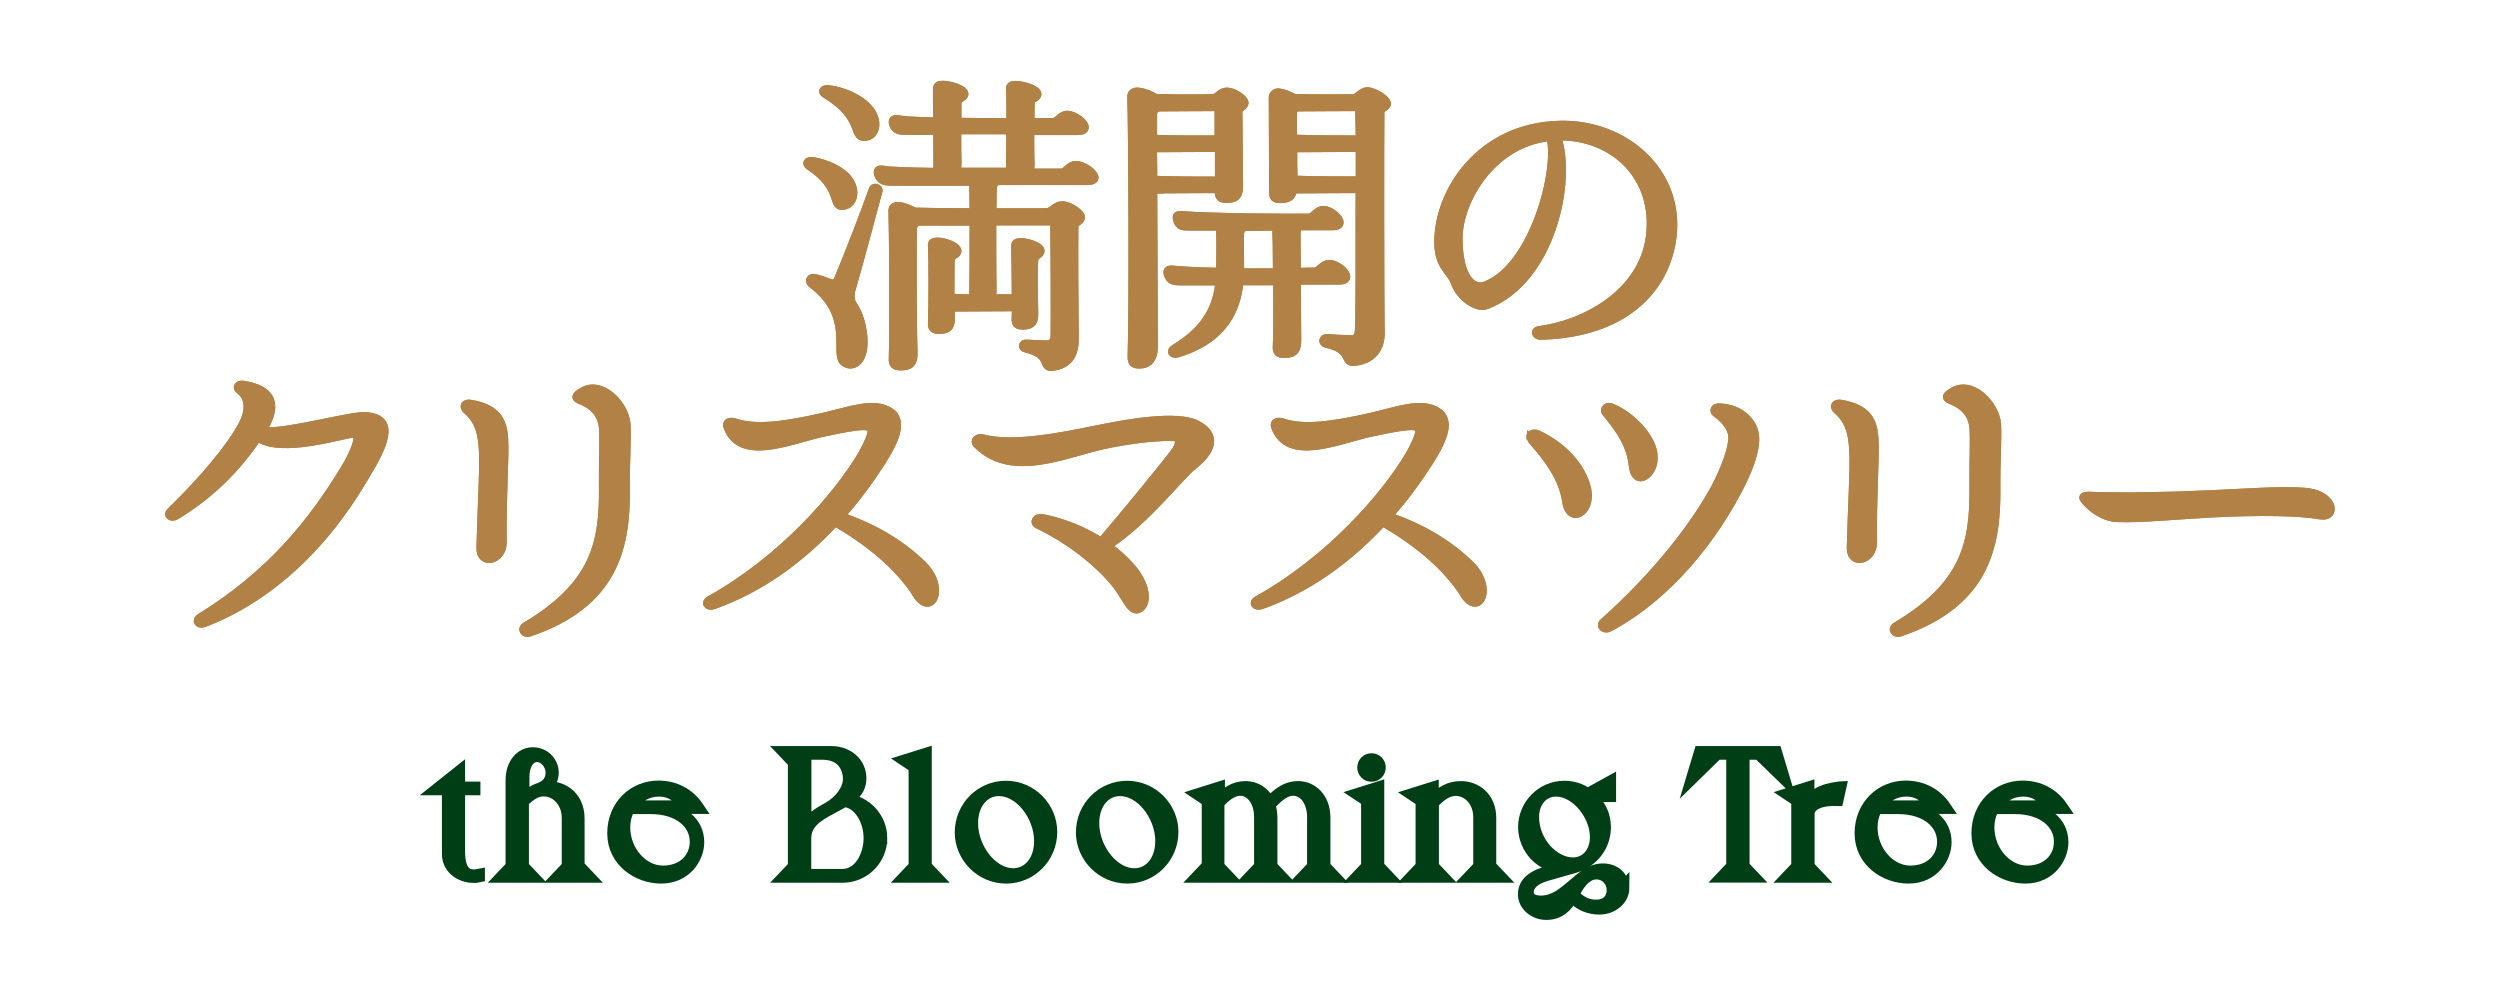 <?xml version="1.0" encoding="UTF-8"?>
<svg id="_レイヤー_2" data-name="レイヤー_2" xmlns="http://www.w3.org/2000/svg" width="150" height="60" xmlns:xlink="http://www.w3.org/1999/xlink" viewBox="0 0 150 60">
  <defs>
    <style>
      .cls-1 {
        fill: #003f16;
        stroke: #003f16;
        stroke-width: .75px;
      }

      .cls-1, .cls-2 {
        stroke-miterlimit: 10;
      }

      .cls-3 {
        fill: none;
      }

      .cls-2 {
        fill: #b28146;
        stroke: #b28146;
        stroke-width: .43px;
      }

      .cls-4 {
        clip-path: url(#clippath);
      }
    </style>
    <clipPath id="clippath">
      <rect class="cls-3" width="150" height="60"/>
    </clipPath>
  </defs>
  <g id="PC_xFF1A_FV上部固定ボタン">
    <g class="cls-4">
      <g>
        <g>
          <path class="cls-1" d="M27.53,46.33v.94h.92v.07h-.92v3.74c0,1.2.44,1.46.89,1.46.1,0,.2-.01.3-.03v.07c-.08.02-.19.02-.29.02-.82,0-1.54-.53-1.54-1.36v-3.9h-.63l1.27-1.01Z"/>
          <path class="cls-1" d="M34.73,51.99l.57.6h-1.79l.57-.6v-2.91c0-.99-.69-1.67-1.45-1.67-.49,0-.83.26-1.27.66v3.92l.57.6h-1.79l.57-.6v-5.17c0-1.03.6-1.61,1.26-1.61s1.18.51,1.18,1.16c0,.38-.19.7-.51.9.99-.14,2.06.47,2.06,1.84v2.87ZM33.11,46.37c0-.55-.43-1.02-.89-1.02-.44,0-.83.43-.83,1.31v1.3c.32-.29.62-.5,1.01-.63.46-.17.71-.52.71-.96Z"/>
          <path class="cls-1" d="M41.88,50.54c0,.9-.73,2.1-2.21,2.1-1.38,0-2.86-.97-2.86-2.64s1.25-2.79,2.69-2.79c1.01,0,1.84.46,2.37,1.25h-2.4c1.38.12,2.41.86,2.41,2.07ZM39.04,48.47h-1.3c-.2.35-.3.76-.3,1.18,0,1.4,1.06,2.66,2.34,2.66s1.98-.86,1.98-1.8c0-1.13-1.01-2.04-2.72-2.04ZM41,48.4c-.22-.67-.82-.98-1.45-.98-.75,0-1.32.37-1.74.98h3.19Z"/>
          <path class="cls-1" d="M52.86,50.28c0,1.28-1.03,2.31-2.31,2.31h-3.47l.57-.6v-6.25l-.57-.6h2.81c.98,0,1.72.67,1.72,1.56,0,.62-.34.96-.86,1.29,1.18.11,2.11,1.1,2.11,2.29ZM48.3,49.84c.21-.69.88-1.05,1.38-1.33.78-.43,1.27-1.15,1.27-1.77,0-.58-.3-1.51-1.57-1.53h-1.07v4.63ZM50.66,48.04c-.16.11-.69.38-.81.45-.72.39-1.54.83-1.55,1.79v2.23h2.25c1.04,0,1.64-1.16,1.64-2.23s-.63-2.16-1.53-2.23Z"/>
          <path class="cls-1" d="M55.54,51.99l.57.6h-1.79l.57-.6v-5.98l-.57-.38,1.21-.38v6.74Z"/>
          <path class="cls-1" d="M60.35,47.22c1.52,0,2.71,1.25,2.71,2.69,0,1.55-1.24,2.73-2.69,2.73-1.52,0-2.71-1.26-2.71-2.69,0-1.55,1.24-2.73,2.69-2.73ZM60.79,52.47c.93,0,1.63-.8,1.63-2,0-1.55-1.2-3.08-2.48-3.08-.93,0-1.63.8-1.63,2,0,1.55,1.2,3.08,2.48,3.08Z"/>
          <path class="cls-1" d="M67.62,47.22c1.52,0,2.71,1.25,2.71,2.69,0,1.55-1.24,2.73-2.69,2.73-1.52,0-2.71-1.26-2.71-2.69,0-1.55,1.24-2.73,2.69-2.73ZM68.06,52.47c.93,0,1.63-.8,1.63-2,0-1.55-1.2-3.08-2.48-3.08-.93,0-1.63.8-1.63,2,0,1.55,1.2,3.08,2.48,3.08Z"/>
          <path class="cls-1" d="M72.48,51.99v-3.95l-.57-.38,1.21-.38v.78c.48-.49.96-.82,1.61-.82.6,0,1.16.33,1.41.98.44-.48.97-.98,1.75-.98s1.56.62,1.56,1.83v2.92l.57.6h-1.79l.57-.6v-2.97c0-.97-.53-1.65-1.21-1.65-.49,0-.97.38-1.44.93.07.22.12.48.12.77v2.92l.57.6h-1.79l.57-.6v-2.97c0-.97-.53-1.65-1.21-1.65-.48,0-.95.38-1.32.8v3.82l.57.6h-1.79l.57-.6Z"/>
          <path class="cls-1" d="M82.69,51.99l.57.6h-1.79l.57-.6v-3.96l-.57-.38,1.21-.38v4.72ZM81.81,46.05c0-.27.21-.48.48-.48s.48.21.48.48-.21.48-.48.48-.48-.21-.48-.48Z"/>
          <path class="cls-1" d="M89.42,51.99l.57.6h-1.79l.57-.6v-2.96c0-.99-.68-1.65-1.42-1.65-.52,0-.96.33-1.39.79v3.82l.57.6h-1.79l.57-.6v-3.95l-.57-.38,1.21-.38v.78c.55-.52,1.01-.82,1.7-.82.89,0,1.75.62,1.75,1.84v2.91Z"/>
          <path class="cls-1" d="M97.39,53.27c0,.69-.66,1.23-1.43,1.23-.6,0-1.2-.23-1.63-.74-.34.65-.82,1.06-1.55,1.06s-1.33-.53-1.33-1.16c0-.56.37-1.04,1.38-1.31l1.27-.33c-.09.01-.16.01-.24.01-1.38,0-2.4-1.13-2.4-2.41s1.05-2.4,2.4-2.4c.5,0,1,.15,1.39.45l1.34-.74v.82h-1.1v.11c.51.48.79,1.07.79,1.77,0,1.15-.78,2.08-1.82,2.38l-1.65.47c-.72.2-1.16.56-1.16,1.06,0,.39.35.57.8.57,1.56,0,2.33-1.93,3.72-1.93.71,0,1.21.46,1.21,1.1ZM95.77,50.21c0-1.29-1.14-2.77-2.39-2.79-.84-.01-1.41.68-1.41,1.6,0,1.53,1.24,2.8,2.4,2.8.83,0,1.4-.66,1.4-1.61ZM95.78,52.39c-.71,0-1.17.8-1.4,1.28.36.44.89.73,1.51.68.54-.04.84-.39.88-.83.05-.58-.35-1.13-.99-1.13Z"/>
          <path class="cls-1" d="M102.03,45.14h4.52l.45,1.5-1.47-1.43h-.93v6.77l.57.6h-1.79l.57-.6v-6.77h-.93l-1.46,1.43.45-1.5Z"/>
          <path class="cls-1" d="M110.4,47.26l-.16.72c-.96-.03-1.74.24-1.74.88v3.13l.57.6h-1.79l.57-.6v-3.96l-.57-.38,1.21-.38v1.33h.01c.14-.91.79-1.2,1.89-1.34Z"/>
          <path class="cls-1" d="M116.72,50.54c0,.9-.73,2.1-2.21,2.1-1.38,0-2.86-.97-2.86-2.64s1.25-2.79,2.69-2.79c1.01,0,1.84.46,2.37,1.25h-2.4c1.38.12,2.41.86,2.41,2.07ZM113.88,48.47h-1.3c-.2.35-.3.76-.3,1.18,0,1.4,1.06,2.66,2.34,2.66s1.98-.86,1.98-1.8c0-1.13-1.01-2.04-2.72-2.04ZM115.84,48.4c-.22-.67-.82-.98-1.45-.98-.75,0-1.32.37-1.74.98h3.19Z"/>
          <path class="cls-1" d="M123.73,50.54c0,.9-.73,2.1-2.21,2.1-1.38,0-2.86-.97-2.86-2.64s1.25-2.79,2.69-2.79c1.01,0,1.84.46,2.37,1.25h-2.4c1.38.12,2.41.86,2.41,2.07ZM120.89,48.47h-1.3c-.2.35-.3.76-.3,1.18,0,1.4,1.06,2.66,2.34,2.66s1.98-.86,1.98-1.8c0-1.13-1.01-2.04-2.72-2.04ZM122.85,48.4c-.22-.67-.82-.98-1.45-.98-.75,0-1.32.37-1.74.98h3.19Z"/>
        </g>
        <g>
          <g>
            <path class="cls-2" d="M48.55,9.99c-.24-.17-.17-.4.24-.35.77.15,1.48.44,1.98.92.73.75.51,1.72-.15,1.81-.81.13-.05-1.08-2.07-2.38ZM52.73,11.47c-.31,1.15-1.06,4.01-1.59,5.83-.11.33-.11.73.07.99.27.39.48.95.57,1.54.31,1.76-.57,2.4-1.17,1.91-.64-.57.64-2.77-1.92-4.69-.24-.18-.09-.49.26-.38.26.07.55.16.81.27.31.11.42,0,.51-.22.57-1.34,1.67-4.2,2.07-5.35.09-.26.46-.09.4.11ZM49.74,5.33c.7.07,1.8.48,2.35,1.1.75.79.51,1.81-.24,1.81s-.04-1.19-2.35-2.58c-.26-.15-.15-.38.24-.33ZM65.7,10.63c0,.17-.15.26-.49.26h-5.33c-.2.05-.29.24-.29.46,0,.29-.02.77-.02,1.36h3.23c.33-.02.51-.42.93-.42s1.15.46,1.15.75c0,.26-.39.31-.39.53-.02,1.17,0,5.28.02,6.71.02,1.01-.37,1.63-1.37,1.76-.71.05-.02-.73-1.58-1.1-.31-.05-.26-.38.04-.35.26.02.95.05,1.14.05.29,0,.5-.07.51-.51.02-1.03,0-4.98-.02-6.82h-3.67c0,1.48,0,3.3.02,4.05,0,.22-.02.38-.09.51h1.43c0-1.14-.02-2.55-.04-3.1,0-.2.13-.27.35-.27.46,0,1.23.27,1.23.55,0,.26-.37.26-.38.55-.05.7-.02,2.25,0,3.21.02.64-.29.75-.73.75-.33,0-.44-.11-.44-.42,0-.18.02-.4.02-.68-1.15,0-2.91.02-3.72.02-.06,0-.09,0-.15-.02,0,.22.02.42.02.59.02.66-.27.77-.75.77-.33,0-.46-.13-.44-.44.04-.86.05-3.7,0-4.62-.02-.22.09-.29.37-.29.44,0,1.21.29,1.21.59,0,.26-.38.24-.4.51-.02.42-.02,1.37-.02,2.27.33.02.82.02,1.36.04-.02-.07-.04-.15-.04-.22.02-.86.02-2.71.02-4.34h-3.28c-.18.05-.31.2-.31.46-.02.93-.02,6.12.04,7.24.04.86-.27.99-.81.99-.38,0-.51-.15-.49-.51.06-1.59.02-7.86-.02-8.81-.02-.26.15-.38.42-.35.29.02.64.17.93.33.71.02,2.11.04,3.52.04,0-.71-.02-1.36-.02-1.78h-4.8c-.49,0-.75-.05-.9-.44-.09-.26,0-.39.35-.33.38.07,1.65.11,3.19.13v-.05c.02-.39,0-1.36,0-2.36h-1.78c-.49,0-.73-.05-.86-.4-.09-.27,0-.4.35-.35.29.07,1.17.11,2.29.13-.02-.77-.02-1.48-.02-1.91,0-.22.13-.29.38-.29.4,0,1.32.26,1.32.57,0,.26-.4.26-.42.51v1.14c1.04.02,2.16.02,3.13.02,0-.84,0-1.61-.02-1.94-.02-.22.09-.29.35-.29.44,0,1.34.26,1.34.57,0,.26-.39.27-.4.51,0,.24-.02.68-.02,1.15h1.32c.29,0,.46-.44.86-.44.44,0,1.08.48,1.08.77,0,.16-.13.26-.48.26h-2.79c0,.77,0,1.58.02,1.98,0,.18-.04.35-.11.46h1.92c.29,0,.48-.46.88-.46.46,0,1.15.49,1.15.81ZM57.36,10.28h3.21v-.04c0-.38.02-1.37.02-2.4h-3.13c0,.79,0,1.59.02,1.98,0,.18-.04.33-.11.46Z"/>
            <path class="cls-2" d="M69.33,11.4h-.11c.02,3.61.04,8.26.04,9.36,0,.84-.38,1.14-.9,1.14-.37,0-.49-.13-.49-.51.09-2.42.05-13.74-.02-15.54-.02-.26.15-.4.44-.38.38.04.77.2,1.04.38,1.12.04,3.13.04,3.48,0,.29-.02.4-.38.81-.38s1.08.44,1.08.71c0,.22-.37.29-.37.53,0,.77.04,3.68.04,4.43s-.33.82-.81.82c-.33,0-.46-.13-.46-.44v-.15c-1.19,0-2.88.02-3.78.02ZM69.63,6.47h-.02c-.2,0-.4.11-.4.42v1.41c1.06.05,2.77.04,3.88.04v-1.89c-1.23,0-2.77.02-3.46.02ZM69.22,10.76c1.06.05,2.77.05,3.89.05v-1.91c-1.21,0-2.88.02-3.78.02-.04,0-.07,0-.13-.02.02.55.02,1.17.02,1.85ZM77.84,16.88c0,1.45.02,2.99.02,3.54,0,.75-.35.84-.84.84-.33,0-.46-.13-.44-.46.04-.68.04-2.33.02-3.9h-2.2c-.17,1.58-.84,3.46-3.77,4.34-.31.07-.48-.16-.18-.35,1.98-1.19,2.55-2.55,2.69-3.98h-2.27c-.46,0-.66-.04-.81-.39-.09-.26-.04-.4.31-.37.62.07,1.67.11,2.8.13.02-.22.02-.44.02-.66,0-.29.02-1.26-.02-2h-1.78c-.48,0-.64-.02-.77-.37-.09-.26-.06-.4.27-.37,1.83.15,6.69.17,7.66.15.27-.02.46-.46.86-.46s.99.48.99.77c0,.15-.11.26-.42.26h-1.96c-.17.06-.2.22-.2.42,0,.37,0,1.25.02,2.27.48-.02.86-.02,1.04-.02.27-.02.48-.46.88-.46.44,0,1.04.48,1.04.79,0,.15-.11.26-.44.26h-2.53ZM76.59,16.31c0-1.12-.02-2.16-.04-2.69-.6,0-1.23.02-1.83.02-.17.04-.29.2-.29.37-.02.57,0,1.34,0,1.67v.64h2.16ZM83.24,6.21c0,.26-.39.26-.39.51-.02,1.17-.02,11.44.02,13.19.02,1.06-.55,1.72-1.61,1.83-.7.07-.11-.75-1.67-1.08-.31-.07-.29-.42.05-.4.17.02,1.25.07,1.43.07.27,0,.42-.11.44-.55.04-.7.05-4.84.04-8.41-1.19,0-2.9.02-3.79.02-.06,0-.09,0-.15-.02-.05.51-.38.6-.81.6-.33,0-.44-.11-.44-.42l-.02-5.7c0-.2.18-.35.4-.33.31.04.64.18.9.33,1.06.04,2.88.02,3.56.02.24,0,.48-.42.84-.42.4,0,1.19.48,1.19.75ZM77.82,6.47c-.13.05-.22.18-.22.35v1.47c1.06.05,2.82.05,3.96.05-.02-.82-.02-1.48-.04-1.89-1.34,0-2.91.02-3.7.02ZM81.56,10.81v-1.91c-1.19,0-2.9.02-3.79.02-.06,0-.11,0-.15-.02,0,.66,0,1.36.02,1.85,1.06.05,2.8.05,3.92.05Z"/>
            <path class="cls-2" d="M100.38,14.2c-.4,3.23-2.97,5.85-7.95,5.97-.35,0-.44-.37-.02-.4,2.66-.35,6.14-2.2,6.56-5.59.44-3.52-2.11-5.97-5.37-5.97h-.15c.92,2.49-.27,8.58-4.23,10.12-.59.24-1.63-.44-1.96-1.37-.22-.68-.99-.93-.99-2.44,0-3.01,2.49-6.95,7.33-7.06,3.9-.09,7.24,2.84,6.78,6.74ZM93,8.25c-3.48.35-5.46,3.81-5.46,6.05s.79,3.13,1.61,2.79c2.88-1.15,4.36-6.98,3.85-8.83Z"/>
            <path class="cls-2" d="M22.12,28.28c-.62,1.01-3.67,6.76-9.88,9.14-.33.13-.57-.18-.24-.39,4.27-2.64,6.73-5.74,8.67-8.94.59-.95,1.01-2.07.57-2.05-.75.05-4.34,1.23-5.77.24-1.14,1.67-2.64,3.32-4.91,4.69-.27.16-.59-.04-.35-.29,2-1.94,3.63-3.9,4.31-5.2.44-.82.44-1.63-.18-2.07-.22-.17-.06-.4.27-.35,1.8.29,2.13,1.26,1.15,2.8,1.58.09,5.22-.97,6.19-.92,1.63.13,1.37,1.34.17,3.34Z"/>
            <path class="cls-2" d="M27.96,24.58c-.24-.2-.06-.44.27-.38,1.52.26,2,.93,2.05,2.22.06.99-.13,3.37-.09,6.08.02,1.19-1.41,1.48-1.39.37.15-5.68.53-7.06-.84-8.28ZM31.53,37.55c4.1-2.46,4.65-4.91,4.62-8.26-.02-1.58.06-2.8,0-3.61-.07-.86-.6-1.36-1.39-1.67-.29-.13-.27-.27.07-.48,1.23-.86,2.71.75,2.79,1.92.05.93-.06,2.33-.04,3.81.04,3.57-.68,6.98-5.81,8.72-.33.11-.57-.24-.24-.44Z"/>
            <path class="cls-2" d="M54.99,35.68c-1.12-1.72-2.8-3.1-4.88-4.32-2.03,2.18-4.43,3.96-7.29,4.98-.37.13-.6-.18-.24-.37,4.31-2.4,7.64-6.21,9.11-8.7.27-.49.79-1.47.49-1.61-.31-.18-1.32.02-2.88.35-1.92.44-4.91,1.76-5.68-.4-.11-.27.17-.4.48-.29,1.32.44,3.12.15,5.26-.33,1.63-.37,3.06-.95,4.05-.31.93.6.2,1.94-.49,3.04-.73,1.14-1.54,2.24-2.44,3.24,1.98.68,3.57,1.63,4.87,2.88,1.5,1.45.53,3.23-.37,1.85Z"/>
            <path class="cls-2" d="M71.72,27.84c-1.01.86-2.9,3.37-5.15,4.86-.04.02-.05.04-.09.04.55.4,1.01.82,1.37,1.23,1.04,1.15,1.08,2.33.46,2.6-.5.22-.86-.92-1.45-1.59-1.08-1.3-2.77-2.6-4.6-3.48-.31-.15-.11-.51.27-.44,1.41.27,2.58.81,3.54,1.41,0-.02.02-.04.04-.05,1.17-1.36,3.41-4.09,4.29-5.22.4-.53.42-.95.02-.95-1.03-.06-3.32.22-5,.68-2.35.66-5.04,1.59-6.85-.29-.17-.18.06-.44.37-.37,1.87.51,4.95-.15,6.84-.53,1.56-.31,4.84-.97,6.1-.27,1.06.59.99,1.43-.15,2.4Z"/>
            <path class="cls-2" d="M87.85,35.68c-1.12-1.72-2.8-3.1-4.88-4.32-2.03,2.18-4.43,3.96-7.29,4.98-.37.13-.6-.18-.24-.37,4.31-2.4,7.64-6.21,9.11-8.7.27-.49.79-1.47.49-1.61-.31-.18-1.32.02-2.88.35-1.92.44-4.91,1.76-5.68-.4-.11-.27.17-.4.48-.29,1.32.44,3.12.15,5.26-.33,1.63-.37,3.06-.95,4.05-.31.93.6.2,1.94-.49,3.04-.73,1.14-1.54,2.24-2.44,3.24,1.98.68,3.57,1.63,4.87,2.88,1.5,1.45.53,3.23-.37,1.85Z"/>
            <path class="cls-2" d="M91.85,26.37c-.18-.22.07-.51.44-.33,1.63.77,2.69,2.05,2.97,3.32.29,1.41-1.1,2.18-1.32.71-.2-1.32-.95-2.4-2.09-3.7ZM96.18,37.33c3.19-2.84,5.52-5.86,6.74-8.15.55-1.06,1.04-2.33.99-3.04-.04-.44-.4-.93-.94-1.32-.27-.17-.09-.44.22-.4,1.37.06,2.02.99,2.11,1.56.17.73-.22,1.92-.84,3.15-1.58,3.12-4.32,6.67-7.9,8.56-.33.16-.62-.13-.38-.35ZM96.34,24.78c-.2-.26.11-.49.38-.35,1.17.49,2.35,1.72,2.51,2.77.2,1.26-1.12,2.13-1.28.79-.15-1.34-.77-2.18-1.61-3.21Z"/>
            <path class="cls-2" d="M110.18,24.58c-.24-.2-.06-.44.27-.38,1.52.26,2,.93,2.05,2.22.06.99-.13,3.37-.09,6.08.02,1.19-1.41,1.48-1.39.37.15-5.68.53-7.06-.84-8.28ZM113.76,37.55c4.1-2.46,4.65-4.91,4.62-8.26-.02-1.58.06-2.8,0-3.61-.07-.86-.6-1.36-1.39-1.67-.29-.13-.27-.27.07-.48,1.23-.86,2.71.75,2.79,1.92.05.93-.06,2.33-.04,3.81.04,3.57-.68,6.98-5.81,8.72-.33.11-.57-.24-.24-.44Z"/>
            <path class="cls-2" d="M125.03,29.98c-.13-.16-.04-.27.31-.26,1.78.07,4.44.04,7.26-.09,2.05-.09,4.27-.26,5.66-.15,1.85.13,2.02,1.63.95,1.47-1.23-.22-3.54-.27-6.62-.11-1.74.09-4.21.33-5.57.27-.84-.04-1.61-.62-2-1.14Z"/>
          </g>
          <g>
            <path class="cls-2" d="M48.55,9.99c-.24-.17-.17-.4.24-.35.77.15,1.48.44,1.98.92.73.75.51,1.72-.15,1.81-.81.13-.05-1.08-2.07-2.38ZM52.73,11.47c-.31,1.15-1.06,4.01-1.59,5.83-.11.33-.11.73.07.99.27.39.48.95.57,1.54.31,1.76-.57,2.4-1.17,1.91-.64-.57.64-2.77-1.92-4.69-.24-.18-.09-.49.26-.38.26.07.55.16.81.27.31.11.42,0,.51-.22.57-1.34,1.67-4.2,2.07-5.35.09-.26.46-.09.4.11ZM49.74,5.33c.7.07,1.8.48,2.35,1.1.75.79.51,1.81-.24,1.81s-.04-1.19-2.35-2.58c-.26-.15-.15-.38.24-.33ZM65.7,10.63c0,.17-.15.26-.49.26h-5.33c-.2.05-.29.24-.29.46,0,.29-.02.77-.02,1.36h3.23c.33-.02.51-.42.93-.42s1.15.46,1.15.75c0,.26-.39.31-.39.53-.02,1.17,0,5.28.02,6.71.02,1.01-.37,1.63-1.37,1.76-.71.05-.02-.73-1.58-1.1-.31-.05-.26-.38.04-.35.26.02.95.05,1.14.05.29,0,.5-.07.51-.51.02-1.03,0-4.98-.02-6.82h-3.67c0,1.48,0,3.3.02,4.05,0,.22-.02.38-.09.51h1.43c0-1.14-.02-2.55-.04-3.1,0-.2.13-.27.35-.27.46,0,1.23.27,1.23.55,0,.26-.37.26-.38.55-.05.7-.02,2.25,0,3.21.02.64-.29.75-.73.75-.33,0-.44-.11-.44-.42,0-.18.02-.4.02-.68-1.15,0-2.91.02-3.72.02-.06,0-.09,0-.15-.02,0,.22.02.42.02.59.02.66-.27.77-.75.77-.33,0-.46-.13-.44-.44.04-.86.05-3.7,0-4.62-.02-.22.09-.29.37-.29.44,0,1.21.29,1.21.59,0,.26-.38.24-.4.51-.02.42-.02,1.37-.02,2.27.33.02.82.02,1.36.04-.02-.07-.04-.15-.04-.22.02-.86.02-2.71.02-4.34h-3.28c-.18.05-.31.2-.31.46-.02.93-.02,6.12.04,7.24.04.86-.27.99-.81.99-.38,0-.51-.15-.49-.51.06-1.59.02-7.86-.02-8.81-.02-.26.15-.38.42-.35.29.02.64.17.93.33.71.02,2.11.04,3.52.04,0-.71-.02-1.36-.02-1.78h-4.8c-.49,0-.75-.05-.9-.44-.09-.26,0-.39.35-.33.38.07,1.65.11,3.19.13v-.05c.02-.39,0-1.36,0-2.36h-1.78c-.49,0-.73-.05-.86-.4-.09-.27,0-.4.35-.35.29.07,1.17.11,2.29.13-.02-.77-.02-1.48-.02-1.91,0-.22.13-.29.38-.29.4,0,1.32.26,1.32.57,0,.26-.4.26-.42.51v1.14c1.04.02,2.16.02,3.13.02,0-.84,0-1.61-.02-1.94-.02-.22.09-.29.35-.29.44,0,1.34.26,1.34.57,0,.26-.39.27-.4.51,0,.24-.02.68-.02,1.15h1.32c.29,0,.46-.44.86-.44.44,0,1.08.48,1.08.77,0,.16-.13.26-.48.26h-2.79c0,.77,0,1.58.02,1.98,0,.18-.04.35-.11.46h1.92c.29,0,.48-.46.88-.46.46,0,1.15.49,1.15.81ZM57.36,10.28h3.21v-.04c0-.38.02-1.37.02-2.4h-3.13c0,.79,0,1.59.02,1.98,0,.18-.04.33-.11.46Z"/>
            <path class="cls-2" d="M69.33,11.4h-.11c.02,3.61.04,8.26.04,9.36,0,.84-.38,1.14-.9,1.14-.37,0-.49-.13-.49-.51.09-2.42.05-13.74-.02-15.54-.02-.26.15-.4.44-.38.38.04.77.2,1.04.38,1.12.04,3.13.04,3.48,0,.29-.02.4-.38.81-.38s1.08.44,1.08.71c0,.22-.37.29-.37.53,0,.77.04,3.68.04,4.43s-.33.82-.81.82c-.33,0-.46-.13-.46-.44v-.15c-1.19,0-2.88.02-3.78.02ZM69.63,6.47h-.02c-.2,0-.4.11-.4.42v1.41c1.06.05,2.77.04,3.88.04v-1.89c-1.23,0-2.77.02-3.46.02ZM69.22,10.76c1.06.05,2.77.05,3.89.05v-1.91c-1.21,0-2.88.02-3.78.02-.04,0-.07,0-.13-.02.02.55.02,1.17.02,1.85ZM77.84,16.88c0,1.45.02,2.99.02,3.54,0,.75-.35.84-.84.84-.33,0-.46-.13-.44-.46.04-.68.04-2.33.02-3.9h-2.2c-.17,1.58-.84,3.46-3.77,4.34-.31.07-.48-.16-.18-.35,1.98-1.19,2.55-2.55,2.69-3.98h-2.27c-.46,0-.66-.04-.81-.39-.09-.26-.04-.4.31-.37.62.07,1.67.11,2.8.13.02-.22.02-.44.02-.66,0-.29.02-1.26-.02-2h-1.78c-.48,0-.64-.02-.77-.37-.09-.26-.06-.4.27-.37,1.83.15,6.69.17,7.66.15.27-.02.46-.46.86-.46s.99.48.99.77c0,.15-.11.26-.42.26h-1.96c-.17.06-.2.22-.2.42,0,.37,0,1.25.02,2.27.48-.02.86-.02,1.04-.02.27-.02.48-.46.88-.46.44,0,1.04.48,1.04.79,0,.15-.11.26-.44.26h-2.53ZM76.59,16.31c0-1.12-.02-2.16-.04-2.69-.6,0-1.23.02-1.83.02-.17.04-.29.2-.29.37-.02.57,0,1.34,0,1.67v.64h2.16ZM83.24,6.21c0,.26-.39.26-.39.51-.02,1.17-.02,11.44.02,13.19.02,1.06-.55,1.72-1.61,1.83-.7.07-.11-.75-1.67-1.08-.31-.07-.29-.42.05-.4.17.02,1.25.07,1.43.07.27,0,.42-.11.44-.55.04-.7.05-4.84.04-8.41-1.19,0-2.9.02-3.79.02-.06,0-.09,0-.15-.02-.05.51-.38.6-.81.6-.33,0-.44-.11-.44-.42l-.02-5.7c0-.2.18-.35.4-.33.31.04.64.18.9.33,1.06.04,2.88.02,3.56.02.24,0,.48-.42.84-.42.4,0,1.19.48,1.19.75ZM77.82,6.47c-.13.05-.22.18-.22.35v1.47c1.06.05,2.82.05,3.96.05-.02-.82-.02-1.48-.04-1.89-1.34,0-2.91.02-3.7.02ZM81.56,10.81v-1.91c-1.19,0-2.9.02-3.79.02-.06,0-.11,0-.15-.02,0,.66,0,1.36.02,1.85,1.06.05,2.8.05,3.92.05Z"/>
            <path class="cls-2" d="M100.38,14.2c-.4,3.23-2.97,5.85-7.95,5.97-.35,0-.44-.37-.02-.4,2.66-.35,6.14-2.2,6.56-5.59.44-3.52-2.11-5.97-5.37-5.97h-.15c.92,2.49-.27,8.58-4.23,10.12-.59.24-1.63-.44-1.96-1.37-.22-.68-.99-.93-.99-2.44,0-3.01,2.49-6.95,7.33-7.06,3.9-.09,7.24,2.84,6.78,6.74ZM93,8.25c-3.48.35-5.46,3.81-5.46,6.05s.79,3.13,1.61,2.79c2.88-1.15,4.36-6.98,3.85-8.83Z"/>
            <path class="cls-2" d="M22.12,28.28c-.62,1.01-3.67,6.76-9.88,9.14-.33.13-.57-.18-.24-.39,4.27-2.64,6.73-5.74,8.67-8.94.59-.95,1.01-2.07.57-2.05-.75.05-4.34,1.23-5.77.24-1.14,1.67-2.64,3.32-4.91,4.69-.27.16-.59-.04-.35-.29,2-1.94,3.63-3.9,4.31-5.2.44-.82.44-1.63-.18-2.07-.22-.17-.06-.4.27-.35,1.8.29,2.13,1.26,1.15,2.8,1.58.09,5.22-.97,6.19-.92,1.63.13,1.37,1.34.17,3.34Z"/>
            <path class="cls-2" d="M27.96,24.58c-.24-.2-.06-.44.27-.38,1.52.26,2,.93,2.05,2.22.06.99-.13,3.37-.09,6.08.02,1.19-1.41,1.48-1.39.37.15-5.68.53-7.06-.84-8.28ZM31.53,37.55c4.1-2.46,4.65-4.91,4.62-8.26-.02-1.58.06-2.8,0-3.61-.07-.86-.6-1.36-1.39-1.67-.29-.13-.27-.27.07-.48,1.23-.86,2.71.75,2.79,1.92.05.93-.06,2.33-.04,3.81.04,3.57-.68,6.98-5.81,8.72-.33.11-.57-.24-.24-.44Z"/>
            <path class="cls-2" d="M54.99,35.68c-1.12-1.72-2.8-3.1-4.88-4.32-2.03,2.18-4.43,3.96-7.29,4.98-.37.13-.6-.18-.24-.37,4.31-2.4,7.64-6.21,9.11-8.7.27-.49.79-1.47.49-1.61-.31-.18-1.32.02-2.88.35-1.92.44-4.91,1.76-5.68-.4-.11-.27.17-.4.48-.29,1.32.44,3.12.15,5.26-.33,1.63-.37,3.06-.95,4.05-.31.93.6.2,1.94-.49,3.04-.73,1.14-1.54,2.24-2.44,3.24,1.98.68,3.57,1.63,4.87,2.88,1.5,1.45.53,3.23-.37,1.85Z"/>
            <path class="cls-2" d="M71.72,27.84c-1.01.86-2.9,3.37-5.15,4.86-.04.02-.05.04-.09.04.55.4,1.01.82,1.37,1.23,1.04,1.15,1.08,2.33.46,2.6-.5.22-.86-.92-1.45-1.59-1.08-1.3-2.77-2.6-4.6-3.48-.31-.15-.11-.51.27-.44,1.41.27,2.58.81,3.54,1.41,0-.02.02-.04.04-.05,1.17-1.36,3.41-4.09,4.29-5.22.4-.53.42-.95.02-.95-1.03-.06-3.32.22-5,.68-2.35.66-5.04,1.59-6.85-.29-.17-.18.06-.44.37-.37,1.87.51,4.95-.15,6.84-.53,1.56-.31,4.84-.97,6.1-.27,1.06.59.99,1.43-.15,2.4Z"/>
            <path class="cls-2" d="M87.85,35.68c-1.12-1.72-2.8-3.1-4.88-4.32-2.03,2.18-4.43,3.96-7.29,4.98-.37.13-.6-.18-.24-.37,4.31-2.4,7.64-6.21,9.11-8.7.27-.49.79-1.47.49-1.61-.31-.18-1.32.02-2.88.35-1.92.44-4.91,1.76-5.68-.4-.11-.27.17-.4.48-.29,1.32.44,3.12.15,5.26-.33,1.63-.37,3.06-.95,4.05-.31.93.6.2,1.94-.49,3.04-.73,1.14-1.54,2.24-2.44,3.24,1.98.68,3.57,1.63,4.87,2.88,1.5,1.45.53,3.23-.37,1.85Z"/>
            <path class="cls-2" d="M91.85,26.37c-.18-.22.07-.51.44-.33,1.63.77,2.69,2.05,2.97,3.32.29,1.41-1.1,2.18-1.32.71-.2-1.32-.95-2.4-2.09-3.7ZM96.18,37.33c3.19-2.84,5.52-5.86,6.74-8.15.55-1.06,1.04-2.33.99-3.04-.04-.44-.4-.93-.94-1.32-.27-.17-.09-.44.22-.4,1.37.06,2.02.99,2.11,1.56.17.73-.22,1.92-.84,3.15-1.58,3.12-4.32,6.67-7.9,8.56-.33.16-.62-.13-.38-.35ZM96.34,24.78c-.2-.26.11-.49.38-.35,1.17.49,2.35,1.72,2.51,2.77.2,1.26-1.12,2.13-1.28.79-.15-1.34-.77-2.18-1.61-3.21Z"/>
            <path class="cls-2" d="M110.18,24.58c-.24-.2-.06-.44.27-.38,1.52.26,2,.93,2.05,2.22.06.99-.13,3.37-.09,6.08.02,1.19-1.41,1.48-1.39.37.15-5.68.53-7.06-.84-8.28ZM113.76,37.55c4.1-2.46,4.65-4.91,4.62-8.26-.02-1.58.06-2.8,0-3.61-.07-.86-.6-1.36-1.39-1.67-.29-.13-.27-.27.07-.48,1.23-.86,2.71.75,2.79,1.92.05.93-.06,2.33-.04,3.81.04,3.57-.68,6.98-5.81,8.72-.33.11-.57-.24-.24-.44Z"/>
            <path class="cls-2" d="M125.03,29.98c-.13-.16-.04-.27.31-.26,1.78.07,4.44.04,7.26-.09,2.05-.09,4.27-.26,5.66-.15,1.85.13,2.02,1.63.95,1.47-1.23-.22-3.54-.27-6.62-.11-1.74.09-4.21.33-5.57.27-.84-.04-1.61-.62-2-1.14Z"/>
          </g>
        </g>
      </g>
    </g>
  </g>
</svg>